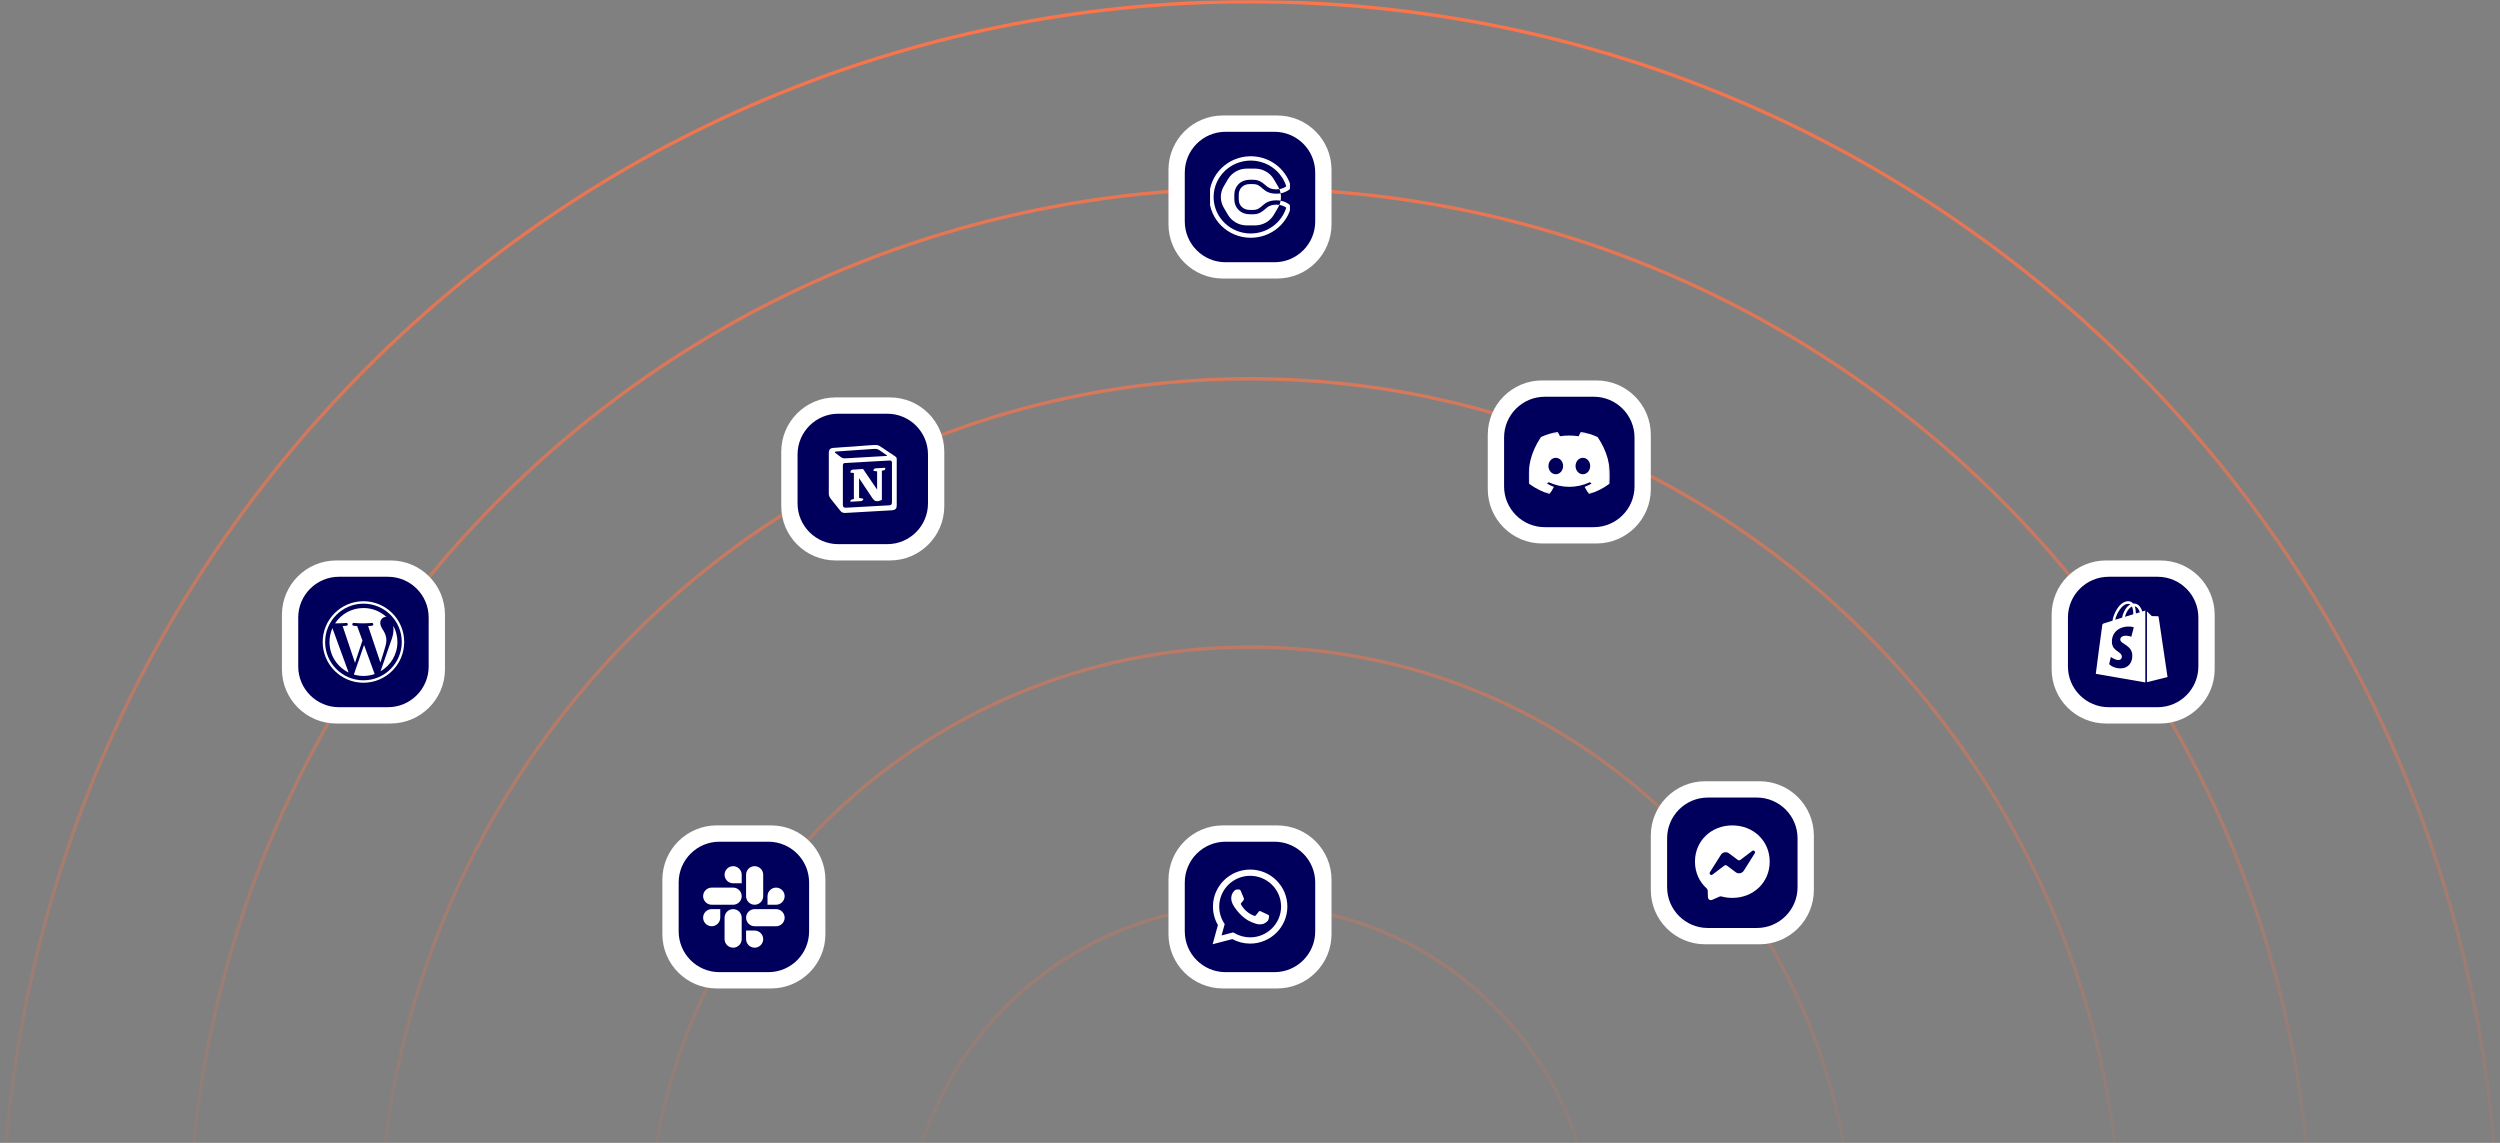 <svg width="1050" height="480" viewBox="0 0 1050 480" fill="none" xmlns="http://www.w3.org/2000/svg">
<rect x="0" y="0" width="1050" height="480" fill="#808080" stroke="none"/>
<g clip-path="url(#clip0_650_1740)">
<mask id="mask0_650_1740" style="mask-type:alpha" maskUnits="userSpaceOnUse" x="0" y="0" width="1050" height="525">
<rect width="1050" height="525" fill="url(#paint0_linear_650_1740)"/>
</mask>
<g mask="url(#mask0_650_1740)">
<path fill-rule="evenodd" clip-rule="evenodd" d="M525 1048.57C814.161 1048.57 1048.57 814.161 1048.57 525C1048.57 235.838 814.161 1.427 525 1.427C235.838 1.427 1.427 235.838 1.427 525C1.427 814.161 235.838 1048.57 525 1048.57ZM525 1050C814.949 1050 1050 814.949 1050 525C1050 235.051 814.949 0 525 0C235.051 0 0 235.051 0 525C0 814.949 235.051 1050 525 1050Z" fill="#FC744A"/>
<path fill-rule="evenodd" clip-rule="evenodd" d="M525 970.109C770.827 970.109 970.109 770.827 970.109 525C970.109 279.173 770.827 79.891 525 79.891C279.173 79.891 79.891 279.173 79.891 525C79.891 770.827 279.173 970.109 525 970.109ZM525 971.535C771.615 971.535 971.535 771.615 971.535 525C971.535 278.385 771.615 78.465 525 78.465C278.385 78.465 78.465 278.385 78.465 525C78.465 771.615 278.385 971.535 525 971.535Z" fill="#FC744A"/>
<path fill-rule="evenodd" clip-rule="evenodd" d="M525 890.217C726.704 890.217 890.217 726.704 890.217 525C890.217 323.296 726.704 159.783 525 159.783C323.296 159.783 159.783 323.296 159.783 525C159.783 726.704 323.296 890.217 525 890.217ZM525 891.644C727.492 891.644 891.644 727.492 891.644 525C891.644 322.508 727.492 158.356 525 158.356C322.508 158.356 158.356 322.508 158.356 525C158.356 727.492 322.508 891.644 525 891.644Z" fill="#FC744A"/>
<path fill-rule="evenodd" clip-rule="evenodd" d="M525 777.514C664.459 777.514 777.514 664.459 777.514 525C777.514 385.541 664.459 272.486 525 272.486C385.541 272.486 272.486 385.541 272.486 525C272.486 664.459 385.541 777.514 525 777.514ZM525 778.94C665.247 778.94 778.94 665.247 778.94 525C778.94 384.753 665.247 271.06 525 271.06C384.753 271.06 271.06 384.753 271.06 525C271.06 665.247 384.753 778.94 525 778.94Z" fill="#FC744A"/>
<path fill-rule="evenodd" clip-rule="evenodd" d="M525 669.09C604.578 669.09 669.09 604.579 669.09 525C669.09 445.422 604.578 380.911 525 380.911C445.421 380.911 380.91 445.422 380.91 525C380.91 604.579 445.421 669.09 525 669.09ZM525 670.517C605.366 670.517 670.516 605.367 670.516 525C670.516 444.634 605.366 379.484 525 379.484C444.634 379.484 379.484 444.634 379.484 525C379.484 605.367 444.634 670.517 525 670.517Z" fill="#FC744A"/>
</g>
<path d="M490.761 369.497C490.761 356.891 500.98 346.671 513.587 346.671H536.413C549.019 346.671 559.239 356.891 559.239 369.497V392.323C559.239 404.93 549.019 415.149 536.413 415.149H513.587C500.98 415.149 490.761 404.93 490.761 392.323V369.497Z" fill="white"/>
<path d="M497.608 370.639C497.608 361.184 505.273 353.519 514.728 353.519H535.271C544.726 353.519 552.391 361.184 552.391 370.639V391.182C552.391 400.637 544.726 408.302 535.271 408.302H514.728C505.273 408.302 497.608 400.637 497.608 391.182V370.639Z" fill="#00005C"/>
<g clip-path="url(#clip1_650_1740)">
<path fill-rule="evenodd" clip-rule="evenodd" d="M536.12 369.775C533.17 366.837 529.246 365.219 525.066 365.217C516.452 365.217 509.441 372.188 509.438 380.757C509.437 383.496 510.157 386.17 511.524 388.526L509.307 396.58L517.591 394.419C519.874 395.658 522.444 396.31 525.059 396.311H525.066C533.678 396.311 540.69 389.339 540.693 380.77C540.694 376.617 539.07 372.713 536.12 369.776V369.775ZM525.066 393.686H525.061C522.73 393.685 520.444 393.062 518.449 391.886L517.975 391.606L513.059 392.888L514.371 388.121L514.062 387.632C512.762 385.576 512.075 383.198 512.076 380.758C512.079 373.636 517.906 367.842 525.071 367.842C528.54 367.843 531.801 369.188 534.254 371.63C536.706 374.071 538.056 377.317 538.054 380.768C538.051 387.891 532.225 393.685 525.066 393.685V393.686ZM532.19 384.012C531.8 383.818 529.88 382.879 529.522 382.749C529.164 382.619 528.904 382.555 528.644 382.944C528.384 383.333 527.635 384.207 527.407 384.466C527.18 384.725 526.952 384.757 526.561 384.563C526.171 384.368 524.913 383.958 523.421 382.636C522.26 381.606 521.476 380.335 521.249 379.946C521.021 379.557 521.225 379.347 521.42 379.154C521.595 378.979 521.81 378.7 522.006 378.473C522.201 378.247 522.266 378.084 522.396 377.826C522.526 377.566 522.461 377.34 522.364 377.145C522.266 376.951 521.486 375.039 521.16 374.262C520.843 373.505 520.52 373.608 520.281 373.595C520.054 373.584 519.794 373.582 519.533 373.582C519.272 373.582 518.849 373.679 518.491 374.068C518.133 374.457 517.125 375.396 517.125 377.307C517.125 379.218 518.524 381.065 518.719 381.324C518.915 381.584 521.473 385.505 525.389 387.188C526.321 387.588 527.048 387.827 527.616 388.006C528.551 388.302 529.402 388.26 530.075 388.161C530.825 388.049 532.385 387.221 532.71 386.314C533.035 385.407 533.035 384.629 532.938 384.467C532.841 384.306 532.58 384.208 532.19 384.014L532.19 384.012Z" fill="white"/>
</g>
<path d="M693.342 350.951C693.342 338.345 703.562 328.125 716.168 328.125H738.994C751.601 328.125 761.821 338.345 761.821 350.951V373.777C761.821 386.384 751.601 396.603 738.994 396.603H716.168C703.562 396.603 693.342 386.384 693.342 373.777V350.951Z" fill="white"/>
<path d="M700.19 352.092C700.19 342.638 707.855 334.973 717.31 334.973H737.853C747.308 334.973 754.973 342.638 754.973 352.092V372.636C754.973 382.091 747.308 389.756 737.853 389.756H717.31C707.855 389.756 700.19 382.091 700.19 372.636V352.092Z" fill="#00005C"/>
<g clip-path="url(#clip2_650_1740)">
<path fill-rule="evenodd" clip-rule="evenodd" d="M711.887 361.892C711.887 353.146 718.739 346.67 727.58 346.67C736.421 346.67 743.273 353.146 743.273 361.892C743.273 370.639 736.421 377.115 727.58 377.115C725.992 377.115 724.467 376.906 723.037 376.512C722.759 376.436 722.465 376.458 722.2 376.575L719.087 377.948C718.272 378.305 717.353 377.727 717.325 376.837L717.239 374.046C717.227 373.702 717.072 373.383 716.816 373.152C713.763 370.421 711.887 366.468 711.887 361.892ZM722.769 359.029L718.159 366.342C717.714 367.043 718.579 367.836 719.239 367.334L724.193 363.573C724.528 363.32 724.989 363.317 725.327 363.57L728.993 366.32C730.092 367.144 731.664 366.854 732.397 365.692L737.003 358.382C737.449 357.681 736.583 356.889 735.923 357.391L730.972 361.148C730.638 361.401 730.177 361.404 729.839 361.151L726.173 358.401C725.074 357.577 723.502 357.867 722.769 359.029Z" fill="white"/>
</g>
<path d="M278.193 369.497C278.193 356.891 288.412 346.671 301.019 346.671H323.845C336.452 346.671 346.671 356.891 346.671 369.497V392.323C346.671 404.93 336.452 415.149 323.845 415.149H301.019C288.412 415.149 278.193 404.93 278.193 392.323V369.497Z" fill="white"/>
<path d="M285.041 370.639C285.041 361.184 292.705 353.519 302.16 353.519H322.704C332.158 353.519 339.823 361.184 339.823 370.639V391.182C339.823 400.637 332.158 408.302 322.704 408.302H302.16C292.705 408.302 285.041 400.637 285.041 391.182V370.639Z" fill="#00005C"/>
<path d="M302.506 385.427C302.506 387.407 300.889 389.024 298.909 389.024C296.929 389.024 295.312 387.407 295.312 385.427C295.312 383.448 296.929 381.831 298.909 381.831H302.506V385.427Z" fill="white"/>
<path d="M304.318 385.427C304.318 383.448 305.935 381.831 307.915 381.831C309.895 381.831 311.512 383.448 311.512 385.427V394.433C311.512 396.413 309.895 398.03 307.915 398.03C305.935 398.03 304.318 396.413 304.318 394.433V385.427Z" fill="white"/>
<path d="M307.915 370.985C305.935 370.985 304.318 369.367 304.318 367.388C304.318 365.408 305.935 363.791 307.915 363.791C309.895 363.791 311.512 365.408 311.512 367.388V370.985H307.915Z" fill="white"/>
<path d="M307.915 372.796C309.895 372.796 311.512 374.414 311.512 376.393C311.512 378.373 309.895 379.99 307.915 379.99H298.909C296.929 379.99 295.312 378.373 295.312 376.393C295.312 374.414 296.929 372.796 298.909 372.796H307.915Z" fill="white"/>
<path d="M322.358 376.393C322.358 374.414 323.975 372.796 325.955 372.796C327.934 372.796 329.551 374.414 329.551 376.393C329.551 378.373 327.934 379.99 325.955 379.99H322.358V376.393Z" fill="white"/>
<path d="M320.546 376.394C320.546 378.373 318.928 379.99 316.949 379.99C314.969 379.99 313.352 378.373 313.352 376.394V367.388C313.352 365.408 314.969 363.791 316.949 363.791C318.928 363.791 320.546 365.408 320.546 367.388V376.394Z" fill="white"/>
<path d="M316.949 390.836C318.928 390.836 320.546 392.454 320.546 394.433C320.546 396.413 318.928 398.03 316.949 398.03C314.969 398.03 313.352 396.413 313.352 394.433V390.836H316.949Z" fill="white"/>
<path d="M316.949 389.024C314.969 389.024 313.352 387.407 313.352 385.427C313.352 383.448 314.969 381.831 316.949 381.831H325.955C327.934 381.831 329.552 383.448 329.552 385.427C329.552 387.407 327.934 389.024 325.955 389.024H316.949Z" fill="white"/>
<path d="M328.125 189.742C328.125 177.135 338.345 166.916 350.951 166.916H373.777C386.384 166.916 396.603 177.135 396.603 189.742V212.568C396.603 225.174 386.384 235.394 373.777 235.394H350.951C338.345 235.394 328.125 225.174 328.125 212.568V189.742Z" fill="white"/>
<path d="M334.973 190.883C334.973 181.428 342.638 173.764 352.092 173.764H372.636C382.091 173.764 389.756 181.428 389.756 190.883V211.427C389.756 220.882 382.091 228.546 372.636 228.546H352.092C342.638 228.546 334.973 220.882 334.973 211.427V190.883Z" fill="#00005C"/>
<path fill-rule="evenodd" clip-rule="evenodd" d="M366.388 186.94L349.912 188.124C348.578 188.215 348.102 189.081 348.102 190.084V207.399C348.102 208.173 348.388 208.857 349.102 209.722L352.959 214.552C353.578 215.327 354.197 215.509 355.388 215.418L374.531 214.325C376.15 214.233 376.626 213.504 376.626 212.274V192.772C376.626 192.134 376.388 191.952 375.578 191.405C375.531 191.359 375.483 191.359 375.436 191.314L370.197 187.805C368.959 186.894 368.436 186.803 366.388 186.94ZM355.816 192.453C354.245 192.544 353.912 192.59 353.007 191.861L350.769 190.175C350.531 189.947 350.626 189.674 351.245 189.628L367.102 188.534C368.436 188.443 369.102 188.853 369.626 189.263L372.34 191.132C372.483 191.177 372.769 191.496 372.388 191.496L356.007 192.453H355.816ZM354.007 212.092V195.552C354.007 194.822 354.245 194.504 354.912 194.458L373.721 193.41C374.34 193.364 374.626 193.729 374.626 194.458V210.862C374.626 211.591 374.483 212.183 373.483 212.229L355.483 213.231C354.483 213.322 354.007 212.958 354.007 212.092ZM371.769 196.463C371.864 196.964 371.769 197.465 371.245 197.511L370.388 197.693V209.905C369.626 210.315 368.959 210.497 368.388 210.497C367.483 210.497 367.245 210.224 366.531 209.403L360.816 200.837V209.085L362.626 209.495C362.626 209.495 362.626 210.497 361.197 210.497L357.197 210.725C357.102 210.497 357.197 209.95 357.578 209.859L358.626 209.586V198.65L357.197 198.513C357.102 198.012 357.388 197.283 358.197 197.237L362.483 196.964L368.388 205.622V197.967L366.864 197.784C366.769 197.192 367.197 196.736 367.769 196.691L371.769 196.463Z" fill="white"/>
<path d="M118.41 258.22C118.41 245.614 128.63 235.394 141.236 235.394H164.063C176.669 235.394 186.889 245.614 186.889 258.22V281.046C186.889 293.653 176.669 303.872 164.063 303.872H141.236C128.63 303.872 118.41 293.653 118.41 281.046V258.22Z" fill="white"/>
<path d="M125.258 259.362C125.258 249.907 132.923 242.242 142.378 242.242H162.921C172.376 242.242 180.041 249.907 180.041 259.362V279.905C180.041 289.36 172.376 297.025 162.921 297.025H142.378C132.923 297.025 125.258 289.36 125.258 279.905V259.362Z" fill="#00005C"/>
<path d="M152.65 252.514C143.195 252.514 135.53 260.178 135.53 269.633C135.53 279.088 143.195 286.753 152.65 286.753C162.104 286.753 169.769 279.088 169.769 269.633C169.769 260.178 162.104 252.514 152.65 252.514ZM152.65 253.541C154.823 253.541 156.93 253.966 158.913 254.805C159.866 255.208 160.786 255.707 161.646 256.288C162.499 256.864 163.3 257.526 164.029 258.254C164.757 258.983 165.418 259.784 165.994 260.636C166.575 261.497 167.075 262.416 167.478 263.37C168.317 265.353 168.742 267.46 168.742 269.633C168.742 271.806 168.317 273.913 167.478 275.897C167.075 276.85 166.575 277.77 165.994 278.63C165.418 279.482 164.757 280.284 164.029 281.012C163.3 281.741 162.499 282.402 161.646 282.978C160.786 283.559 159.866 284.058 158.913 284.461C156.93 285.3 154.823 285.726 152.65 285.726C150.477 285.726 148.369 285.3 146.386 284.461C145.433 284.058 144.513 283.559 143.653 282.978C142.801 282.402 141.999 281.741 141.271 281.012C140.542 280.284 139.881 279.482 139.305 278.63C138.724 277.77 138.225 276.85 137.821 275.897C136.983 273.913 136.557 271.806 136.557 269.633C136.557 267.46 136.983 265.353 137.821 263.37C138.225 262.416 138.724 261.497 139.305 260.636C139.881 259.784 140.542 258.983 141.271 258.254C141.999 257.526 142.801 256.864 143.653 256.288C144.513 255.707 145.433 255.208 146.386 254.805C148.369 253.966 150.477 253.541 152.65 253.541Z" fill="white"/>
<path d="M165.169 262.789C165.23 263.243 165.265 263.73 165.265 264.256C165.265 265.703 164.994 267.33 164.18 269.365L159.822 281.963C164.064 279.491 166.916 274.896 166.916 269.633C166.916 267.152 166.282 264.82 165.169 262.789ZM152.9 270.88L148.619 283.318C149.898 283.694 151.249 283.899 152.65 283.899C154.311 283.899 155.905 283.613 157.387 283.091C157.349 283.03 157.314 282.965 157.285 282.894L152.9 270.88ZM162.281 268.913C162.281 267.149 161.647 265.929 161.105 264.979C160.381 263.803 159.703 262.808 159.703 261.633C159.703 260.322 160.697 259.101 162.099 259.101C162.162 259.101 162.222 259.108 162.284 259.112C159.745 256.787 156.364 255.367 152.65 255.367C147.665 255.367 143.281 257.924 140.73 261.797C141.065 261.807 141.38 261.814 141.648 261.814C143.14 261.814 145.45 261.633 145.45 261.633C146.219 261.588 146.31 262.718 145.541 262.808C145.541 262.808 144.768 262.899 143.909 262.944L149.104 278.397L152.226 269.034L150.004 262.944C149.235 262.899 148.507 262.808 148.507 262.808C147.738 262.763 147.828 261.588 148.598 261.633C148.598 261.633 150.953 261.814 152.355 261.814C153.847 261.814 156.158 261.633 156.158 261.633C156.927 261.588 157.017 262.718 156.249 262.808C156.249 262.808 155.475 262.899 154.616 262.944L159.772 278.279L161.243 273.616C161.897 271.578 162.281 270.134 162.281 268.913ZM138.383 269.633C138.383 275.279 141.665 280.159 146.424 282.472L139.619 263.827C138.827 265.601 138.383 267.564 138.383 269.633Z" fill="white"/>
<path d="M490.761 71.332C490.761 58.725 500.98 48.505 513.587 48.505H536.413C549.019 48.505 559.239 58.725 559.239 71.332V94.157C559.239 106.764 549.019 116.984 536.413 116.984H513.587C500.98 116.984 490.761 106.764 490.761 94.157V71.332Z" fill="white"/>
<path d="M497.608 72.473C497.608 63.018 505.273 55.353 514.728 55.353H535.271C544.726 55.353 552.391 63.018 552.391 72.473V93.016C552.391 102.471 544.726 110.136 535.271 110.136H514.728C505.273 110.136 497.608 102.471 497.608 93.016V72.473Z" fill="#00005C"/>
<g clip-path="url(#clip3_650_1740)">
<path d="M531.349 87.828C530.242 88.792 528.861 89.992 526.349 89.992H524.851C523.036 89.992 521.385 89.346 520.204 88.171C519.05 87.025 518.414 85.455 518.414 83.751V81.737C518.414 80.034 519.05 78.464 520.204 77.317C521.385 76.143 523.036 75.496 524.851 75.496H526.349C528.861 75.496 530.24 76.697 531.349 77.661C532.498 78.661 533.491 79.525 536.136 79.525C536.54 79.525 536.942 79.493 537.341 79.43C537.341 79.423 537.336 79.416 537.332 79.408C537.174 79.022 536.988 78.647 536.776 78.286L535.007 75.279C534.21 73.924 533.063 72.798 531.682 72.016C530.301 71.233 528.734 70.821 527.139 70.821H523.602C522.007 70.821 520.44 71.233 519.059 72.016C517.678 72.798 516.532 73.924 515.734 75.279L513.966 78.286C513.168 79.642 512.749 81.179 512.749 82.744C512.749 84.309 513.168 85.847 513.966 87.203L515.734 90.21C516.532 91.565 517.678 92.69 519.059 93.473C520.44 94.255 522.007 94.667 523.602 94.667H527.139C528.734 94.667 530.301 94.255 531.682 93.473C533.063 92.69 534.21 91.565 535.007 90.21L536.776 87.203C536.988 86.842 537.174 86.467 537.332 86.081C537.332 86.073 537.338 86.066 537.341 86.058C536.942 85.996 536.54 85.964 536.136 85.964C533.491 85.964 532.498 86.827 531.349 87.828Z" fill="white"/>
<path d="M526.349 77.321H524.851C522.089 77.321 520.273 79.257 520.273 81.736V83.75C520.273 86.229 522.089 88.166 524.851 88.166H526.349C530.374 88.166 530.061 84.139 536.136 84.139C536.712 84.139 537.287 84.191 537.853 84.293C538.038 83.269 538.038 82.221 537.853 81.196C537.287 81.3 536.712 81.352 536.136 81.351C530.059 81.35 530.374 77.321 526.349 77.321Z" fill="white"/>
<path d="M541.345 85.765C540.309 85.022 539.115 84.52 537.853 84.295C537.853 84.306 537.85 84.316 537.848 84.325C537.74 84.919 537.57 85.501 537.341 86.061C538.383 86.22 539.373 86.619 540.227 87.227C540.227 87.236 540.222 87.245 540.219 87.254C539.735 88.798 539.003 90.256 538.051 91.573C537.11 92.878 535.968 94.031 534.665 94.991C531.511 97.32 527.575 98.387 523.65 97.977C519.726 97.568 516.105 95.712 513.521 92.785C510.936 89.858 509.58 86.077 509.725 82.206C509.87 78.335 511.507 74.662 514.304 71.93C516.204 70.066 518.563 68.716 521.151 68.01C523.739 67.305 526.47 67.267 529.077 67.902C531.684 68.536 534.08 69.821 536.033 71.632C537.985 73.443 539.428 75.718 540.221 78.237C540.224 78.247 540.227 78.256 540.229 78.265C539.374 78.873 538.384 79.272 537.341 79.43C537.57 79.99 537.74 80.573 537.849 81.167C537.849 81.177 537.849 81.186 537.853 81.195C539.116 80.971 540.309 80.469 541.345 79.725C542.34 79.002 542.148 78.186 541.996 77.702C539.802 70.707 533.167 65.625 525.323 65.625C515.69 65.625 507.88 73.29 507.88 82.744C507.88 92.199 515.69 99.864 525.323 99.864C533.167 99.864 539.802 94.782 541.993 87.789C542.148 87.306 542.34 86.489 541.345 85.765Z" fill="white"/>
</g>
<path d="M624.864 182.609C624.864 170.002 635.084 159.783 647.69 159.783H670.516C683.123 159.783 693.343 170.002 693.343 182.609V205.435C693.343 218.041 683.123 228.261 670.516 228.261H647.69C635.084 228.261 624.864 218.041 624.864 205.435V182.609Z" fill="white"/>
<path d="M631.712 183.75C631.712 174.295 639.377 166.631 648.832 166.631H669.375C678.83 166.631 686.495 174.295 686.495 183.75V204.294C686.495 213.749 678.83 221.413 669.375 221.413H648.832C639.377 221.413 631.712 213.749 631.712 204.294V183.75Z" fill="#00005C"/>
<g clip-path="url(#clip4_650_1740)">
<mask id="mask1_650_1740" style="mask-type:luminance" maskUnits="userSpaceOnUse" x="641" y="181" width="36" height="27">
<path d="M676.223 181.182H641.984V207.706H676.223V181.182Z" fill="white"/>
</mask>
<g mask="url(#mask1_650_1740)">
<path d="M670.969 183.544C668.786 182.543 666.446 181.805 664 181.383C663.955 181.374 663.91 181.395 663.887 181.436C663.587 181.971 663.253 182.669 663.02 183.218C660.388 182.824 657.77 182.824 655.192 183.218C654.959 182.657 654.613 181.971 654.311 181.436C654.288 181.396 654.243 181.376 654.199 181.383C651.753 181.804 649.413 182.542 647.23 183.544C647.211 183.552 647.194 183.566 647.184 183.584C642.745 190.215 641.529 196.684 642.125 203.072C642.128 203.103 642.146 203.133 642.17 203.152C645.099 205.303 647.935 206.608 650.72 207.474C650.764 207.487 650.811 207.471 650.84 207.434C651.498 206.535 652.085 205.587 652.589 204.589C652.618 204.531 652.59 204.462 652.529 204.439C651.598 204.085 650.711 203.655 649.859 203.166C649.791 203.126 649.786 203.03 649.848 202.984C650.027 202.849 650.207 202.709 650.378 202.568C650.409 202.542 650.452 202.537 650.489 202.553C656.092 205.111 662.159 205.111 667.696 202.553C667.732 202.535 667.776 202.541 667.808 202.566C667.979 202.708 668.159 202.849 668.34 202.984C668.402 203.03 668.398 203.126 668.33 203.166C667.477 203.664 666.591 204.085 665.658 204.437C665.597 204.46 665.57 204.531 665.6 204.589C666.114 205.585 666.701 206.534 667.348 207.433C667.375 207.471 667.423 207.487 667.468 207.474C670.266 206.608 673.102 205.303 676.031 203.152C676.057 203.133 676.073 203.105 676.076 203.073C676.79 195.688 674.88 189.272 671.013 183.585C671.004 183.566 670.988 183.552 670.969 183.544ZM653.425 199.182C651.738 199.182 650.348 197.633 650.348 195.731C650.348 193.829 651.712 192.28 653.425 192.28C655.153 192.28 656.53 193.843 656.503 195.731C656.503 197.633 655.139 199.182 653.425 199.182ZM664.802 199.182C663.116 199.182 661.725 197.633 661.725 195.731C661.725 193.829 663.089 192.28 664.802 192.28C666.53 192.28 667.907 193.843 667.88 195.731C667.88 197.633 666.53 199.182 664.802 199.182Z" fill="white"/>
</g>
</g>
<path d="M861.685 258.22C861.685 245.614 871.904 235.394 884.511 235.394H907.337C919.943 235.394 930.163 245.614 930.163 258.22V281.046C930.163 293.653 919.943 303.872 907.337 303.872H884.511C871.904 303.872 861.685 293.653 861.685 281.046V258.22Z" fill="white"/>
<path d="M868.533 259.362C868.533 249.907 876.197 242.242 885.652 242.242H906.196C915.651 242.242 923.315 249.907 923.315 259.362V279.905C923.315 289.36 915.651 297.025 906.196 297.025H885.652C876.197 297.025 868.533 289.36 868.533 279.905V259.362Z" fill="#00005C"/>
<g clip-path="url(#clip5_650_1740)">
<path d="M900.786 256.503C900.786 256.503 900.401 256.613 899.768 256.806C899.658 256.448 899.493 256.035 899.273 255.595C898.557 254.22 897.484 253.478 896.218 253.478C896.136 253.478 896.053 253.478 895.943 253.505C895.916 253.45 895.861 253.423 895.833 253.368C895.283 252.763 894.567 252.488 893.714 252.515C892.063 252.57 890.412 253.753 889.091 255.87C888.156 257.356 887.44 259.226 887.248 260.683C885.349 261.261 884.028 261.673 884.001 261.701C883.038 262.003 883.01 262.031 882.9 262.938C882.735 263.626 880.231 283.014 880.231 283.014L901.034 286.617V256.448C900.924 256.475 900.841 256.475 900.786 256.503ZM895.971 257.988C894.87 258.318 893.659 258.703 892.476 259.061C892.806 257.768 893.467 256.475 894.237 255.623C894.54 255.32 894.952 254.963 895.42 254.743C895.888 255.733 895.998 257.081 895.971 257.988ZM893.742 253.615C894.127 253.615 894.457 253.698 894.732 253.863C894.292 254.083 893.852 254.44 893.439 254.853C892.393 255.98 891.595 257.741 891.265 259.418C890.275 259.721 889.284 260.023 888.376 260.298C888.954 257.686 891.183 253.698 893.742 253.615ZM890.522 268.741C890.632 270.501 895.283 270.886 895.558 275.039C895.75 278.312 893.824 280.539 891.045 280.704C887.688 280.924 885.845 278.944 885.845 278.944L886.56 275.919C886.56 275.919 888.404 277.321 889.889 277.211C890.853 277.156 891.21 276.359 891.183 275.809C891.045 273.499 887.248 273.636 887 269.841C886.78 266.678 888.871 263.461 893.494 263.158C895.283 263.048 896.191 263.488 896.191 263.488L895.145 267.449C895.145 267.449 893.962 266.898 892.559 267.008C890.522 267.146 890.495 268.439 890.522 268.741ZM897.071 257.658C897.071 256.833 896.961 255.65 896.576 254.66C897.842 254.908 898.447 256.31 898.722 257.163C898.227 257.301 897.677 257.466 897.071 257.658Z" fill="white"/>
<path d="M901.722 286.507L910.362 284.362C910.362 284.362 906.647 259.253 906.62 259.088C906.592 258.923 906.454 258.813 906.317 258.813C906.179 258.813 903.758 258.758 903.758 258.758C903.758 258.758 902.272 257.328 901.722 256.778V286.507Z" fill="white"/>
</g>
</g>
<defs>
<linearGradient id="paint0_linear_650_1740" x1="525" y1="0" x2="525" y2="525" gradientUnits="userSpaceOnUse">
<stop stop-color="#D9D9D9"/>
<stop offset="1" stop-color="#D9D9D9" stop-opacity="0"/>
</linearGradient>
<clipPath id="clip0_650_1740">
<rect width="1050" height="525" fill="white"/>
</clipPath>
<clipPath id="clip1_650_1740">
<rect width="31.386" height="31.386" fill="white" transform="translate(509.307 365.217)"/>
</clipPath>
<clipPath id="clip2_650_1740">
<rect width="31.386" height="31.386" fill="white" transform="translate(711.888 346.671)"/>
</clipPath>
<clipPath id="clip3_650_1740">
<rect width="33.554" height="34.239" fill="white" transform="translate(508.222 65.625)"/>
</clipPath>
<clipPath id="clip4_650_1740">
<rect width="34.239" height="34.239" fill="white" transform="translate(641.984 176.902)"/>
</clipPath>
<clipPath id="clip5_650_1740">
<rect width="34.239" height="34.239" fill="white" transform="translate(878.804 252.514)"/>
</clipPath>
</defs>
</svg>
